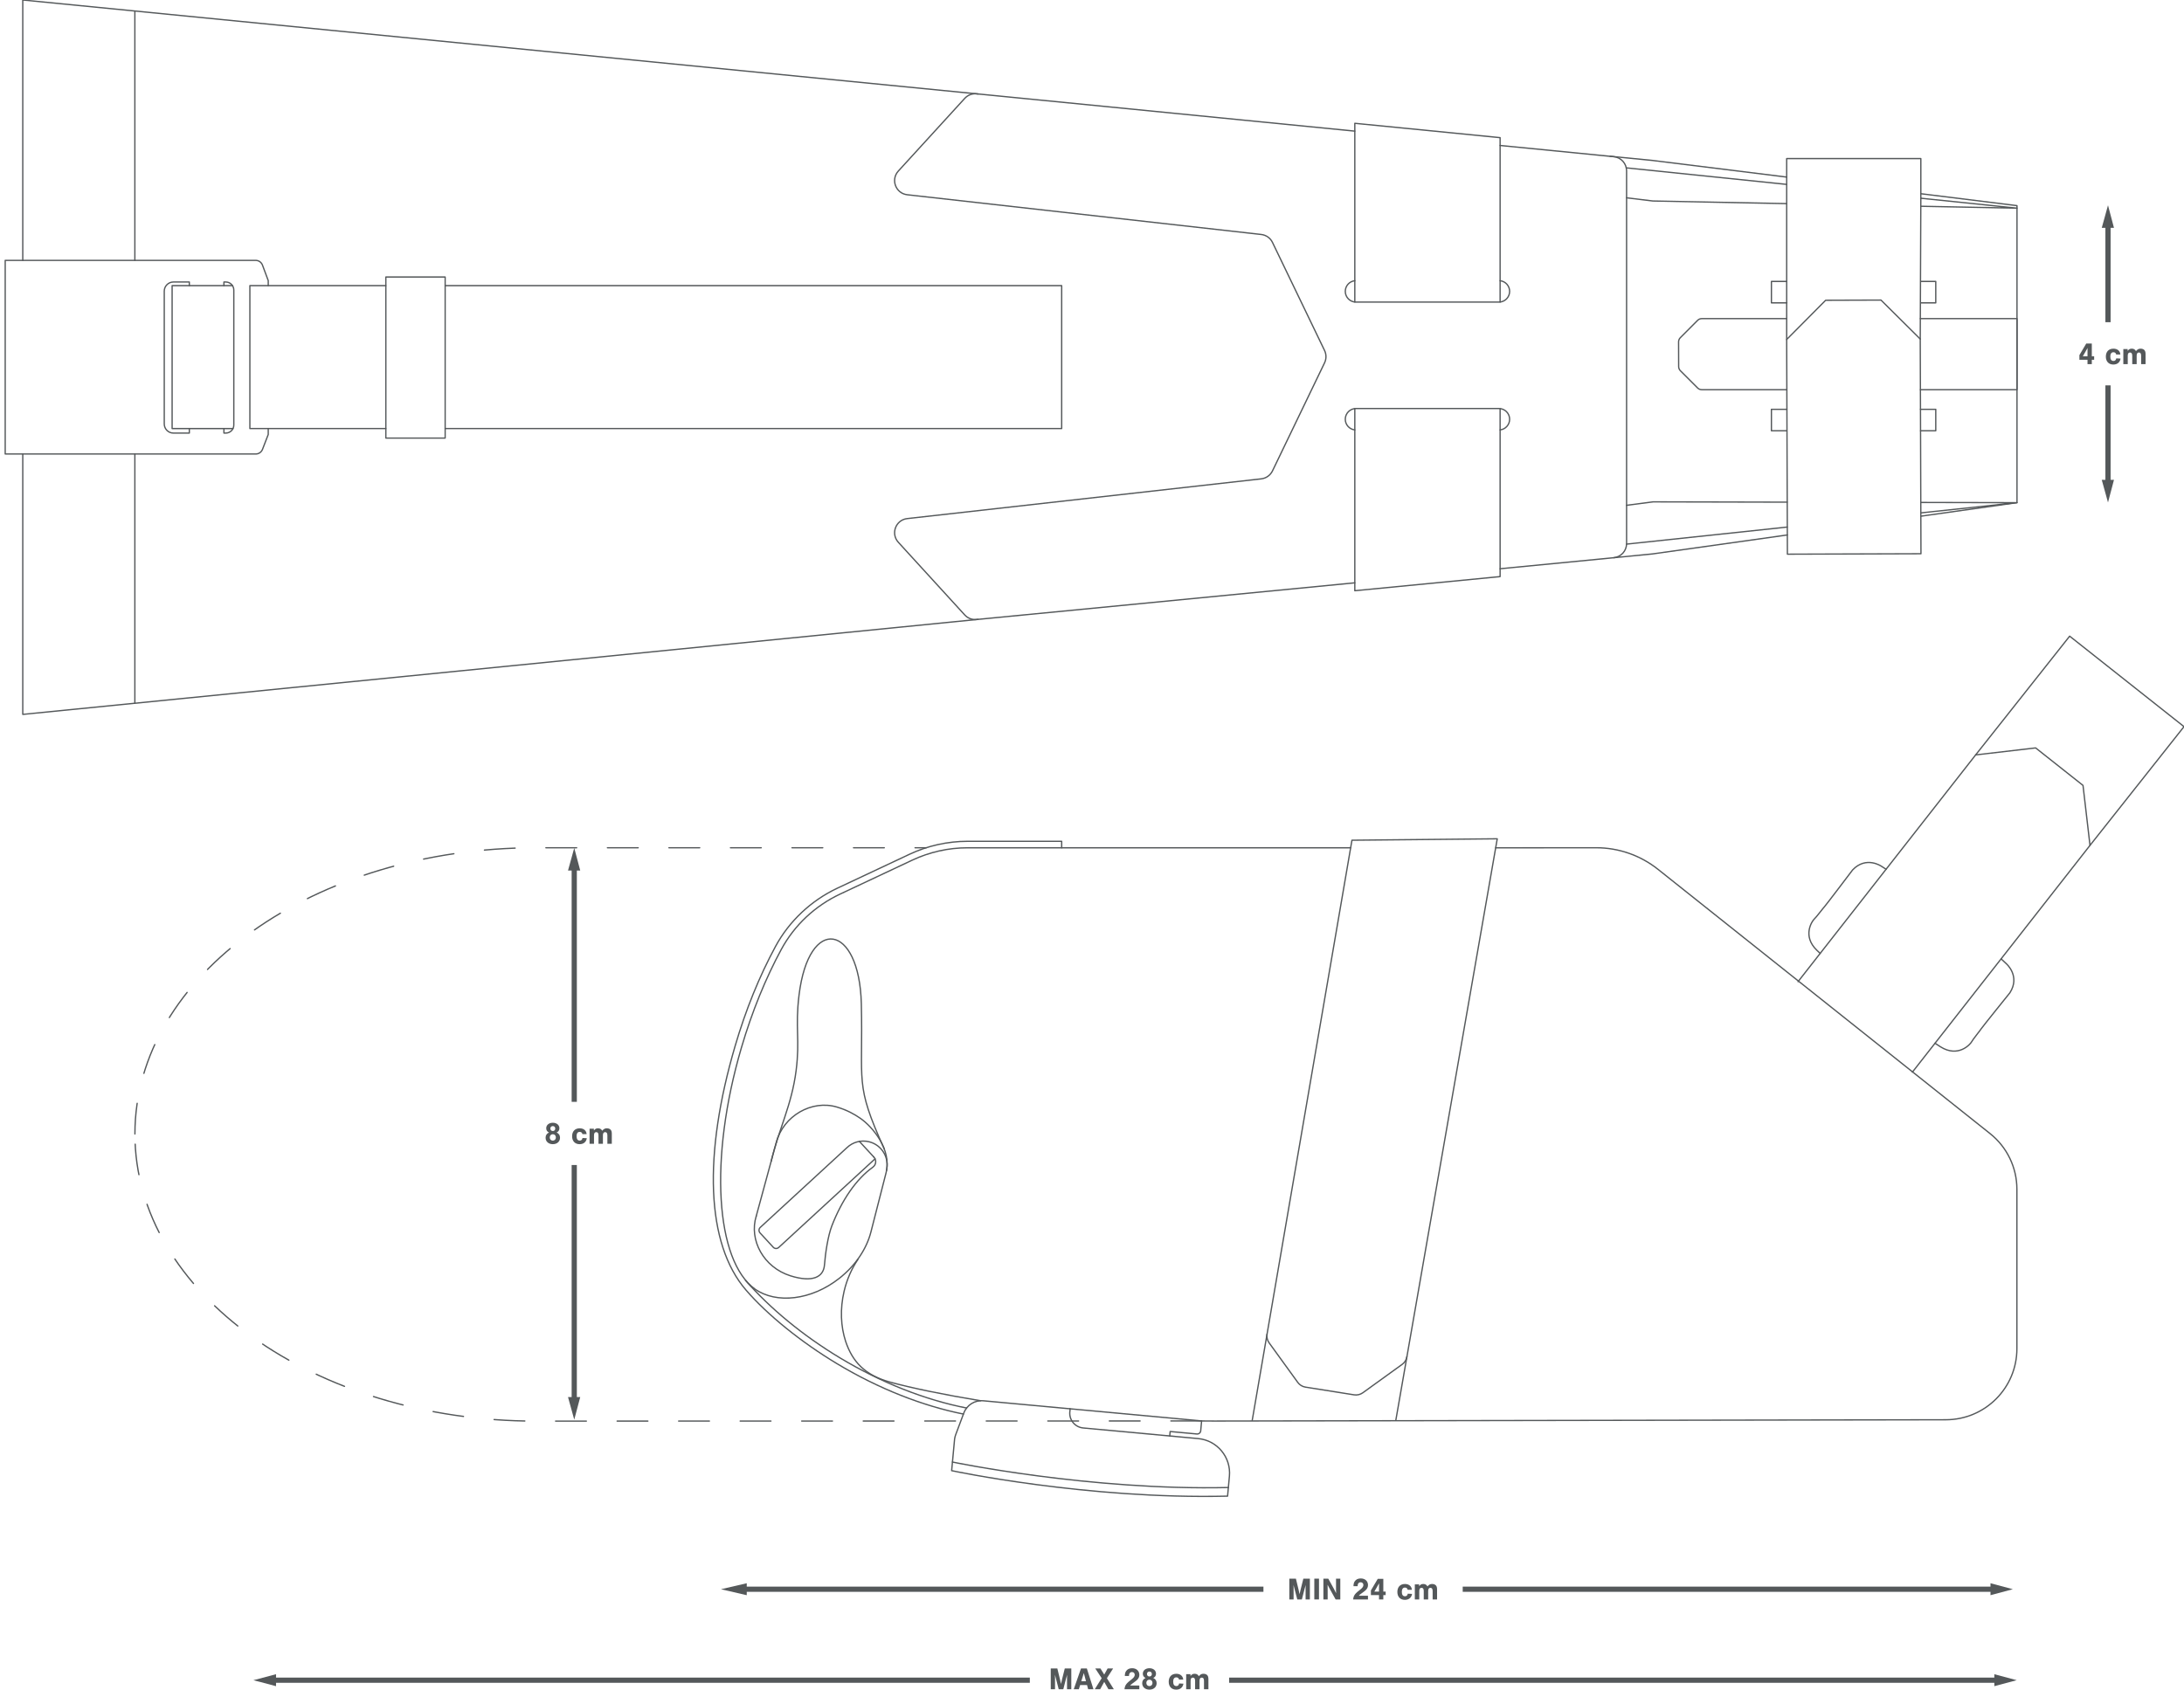 <?xml version="1.0" encoding="UTF-8"?>
<svg id="Layer_1" xmlns="http://www.w3.org/2000/svg" version="1.1" viewBox="0 0 840 650">
  <!-- Generator: Adobe Illustrator 29.5.1, SVG Export Plug-In . SVG Version: 2.1.0 Build 141)  -->
  <defs>
    <style>
      .st0 {
        fill: #54585a;
      }

      .st1 {
        stroke-miterlimit: 10;
        stroke-width: 2px;
      }

      .st1, .st2, .st3 {
        fill: none;
        stroke: #54585a;
      }

      .st4 {
        isolation: isolate;
      }

      .st5 {
        mix-blend-mode: multiply;
      }

      .st2, .st3 {
        stroke-linecap: round;
        stroke-linejoin: round;
        stroke-width: .5px;
      }

      .st3 {
        stroke-dasharray: 11.832 11.832;
      }
    </style>
  </defs>
  <g class="st4">
    <g id="cm_-_2">
      <g>
        <line class="st2" x1="687.394" y1="202.766" x2="625.604" y2="209.327"/>
        <polyline class="st2" points="738.767 193.299 775.768 193.382 738.78 197.31"/>
        <polyline class="st2" points="625.609 194.399 635.816 193.068 687.394 193.184"/>
        <line class="st2" x1="687.2" y1="70.944" x2="625.485" y2="64.578"/>
        <polyline class="st2" points="738.783 79.351 775.768 80.079 738.783 76.264"/>
        <polyline class="st2" points="625.609 76.093 635.705 77.323 687.184 78.336"/>
        <polyline class="st2" points="376.223 36.151 8.758 0 8.758 100.168"/>
        <polyline class="st2" points="687.184 68.127 635.594 61.729 619.262 60.121"/>
        <polyline class="st2" points="738.833 198.577 775.768 193.382 775.768 79.114 738.783 74.527"/>
        <polyline class="st2" points="620.709 214.556 635.594 213.098 687.436 205.806"/>
        <polyline class="st2" points="8.758 174.658 8.758 274.828 376.161 238.283"/>
        <line class="st2" x1="51.87" y1="174.658" x2="51.87" y2="270.583"/>
        <line class="st2" x1="51.87" y1="4.245" x2="51.87" y2="100.168"/>
        <path class="st2" d="M103.168,110.26"/>
        <g>
          <polyline class="st2" points="171.216 109.884 408.339 109.884 408.339 164.871 171.216 164.871"/>
          <polyline class="st2" points="148.403 164.871 96.105 164.871 96.105 109.884 148.403 109.884"/>
          <path class="st2" d="M103.168,109.884v-1.936l-2.222-5.971c-.405-1.087-1.443-1.809-2.603-1.809H2.003v74.49h96.363c1.148,0,2.178-.706,2.592-1.778l2.21-5.727v-2.282M86.125,109.885v-1.394h.712c1.707,0,3.09,1.384,3.09,3.091v51.937c0,1.707-1.384,3.09-3.09,3.09h-.712v-1.737M72.817,164.872v1.738h-6.122c-1.943,0-3.519-1.575-3.519-3.519v-51.081c0-1.943,1.575-3.519,3.519-3.519h6.122v1.394"/>
          <polyline class="st2" points="89.616 164.872 66.2 164.872 66.2 109.885 89.42 109.885"/>
          <rect class="st2" x="148.403" y="106.567" width="22.813" height="61.968"/>
        </g>
        <path class="st2" d="M576.964,218.8l43.745-4.244c2.785-.291,4.9-2.639,4.9-5.439V65.718c0-2.8-2.115-5.148-4.9-5.439h0l-43.745-4.318M521.08,50.446l-145.421-14.351c-1.726-.18-3.435.469-4.606,1.751l-25.536,27.954c-3.014,3.299-1.013,8.624,3.427,9.122l136.159,15.286c1.87.21,3.5,1.366,4.316,3.061l20.028,41.571c.723,1.5.723,3.247,0,4.747l-20.028,41.571c-.817,1.695-2.447,2.851-4.316,3.061l-136.159,15.286c-4.44.499-6.441,5.823-3.427,9.122l25.536,27.954c1.17,1.281,2.88,1.931,4.606,1.751l145.421-14.109M521.08,165.386c-2.061-.228-3.663-1.976-3.663-4.097,0-2.276,1.846-4.122,4.122-4.122h54.966c2.277,0,4.122,1.846,4.122,4.122,0,2.121-1.603,3.868-3.663,4.097M576.964,107.996c2.061.228,3.663,1.976,3.663,4.097,0,2.276-1.846,4.122-4.122,4.122h-54.966c-2.277,0-4.122-1.846-4.122-4.122,0-2.121,1.603-3.868,3.663-4.097"/>
        <g class="st5">
          <g>
            <polyline class="st2" points="687.276 116.514 681.314 116.514 681.314 108.269 687.184 108.269"/>
            <polyline class="st2" points="738.783 108.269 744.525 108.269 744.525 116.514 738.783 116.514"/>
            <polyline class="st2" points="687.249 165.71 681.314 165.71 681.314 157.465 687.274 157.465"/>
            <polyline class="st2" points="738.647 157.465 744.525 157.465 744.525 165.71 738.674 165.71"/>
          </g>
        </g>
        <path class="st2" d="M738.621,149.917h37.147v-27.341h-37.179"/>
        <path class="st2" d="M687.184,122.577h-32.65c-.604,0-1.184.24-1.611.668l-6.651,6.671c-.427.428-.666,1.008-.664,1.613l.029,9.502c.002.601.241,1.177.666,1.601l6.62,6.619c.427.426,1.005.666,1.608.666h32.718"/>
        <g>
          <line class="st2" x1="738.556" y1="130.435" x2="738.783" y2="76.264"/>
          <polyline class="st2" points="738.783 76.264 738.783 61.008 687.184 61.008 687.184 130.607"/>
          <polygon class="st2" points="738.833 213.026 738.556 130.435 723.459 115.439 702.18 115.51 687.184 130.607 687.461 213.198 738.833 213.026"/>
        </g>
      </g>
      <path class="st2" d="M575.864,322.691l-34.743,199.239c-.192,1.187-.847,2.249-1.822,2.953l-15.127,10.921c-.971.701-2.18.989-3.362.802l-18.705-2.963c-1.19-.188-2.256-.843-2.962-1.818l-11.011-15.205c-.707-.976-.996-2.192-.804-3.382l32.652-189.995,55.884-.55v-.002h0Z"/>
      <g>
        <polyline class="st2" points="803.843 325.226 840 279.544 796.021 244.737 759.864 290.419"/>
        <path class="st2" d="M725.42,334.405c-.648-.428-1.252-.814-1.8-1.149,0,0-5.879-4.073-11.086,1.424,0,0-10.343,13.666-10.77,14.084-.429.417-3.253,4.169-3.968,4.793-.714.626-4.839,6.446,1.06,12.086.365.349.772.727,1.217,1.132M744.244,401.337c.764.518,1.464.979,2.08,1.368,6.901,4.355,11.547-1.058,11.982-1.902v-.002c.433-.844,3.386-4.495,3.688-5.011.301-.517,11.05-13.865,11.05-13.865,4.07-6.385-1.307-11.1-1.307-11.1-.594-.585-1.295-1.24-2.077-1.946"/>
        <polyline class="st2" points="735.536 412.457 803.843 325.226 801.157 302.15 782.94 287.732 759.864 290.419 691.558 377.649"/>
      </g>
      <line class="st2" x1="487.328" y1="513.238" x2="481.626" y2="546.415"/>
      <line class="st2" x1="541.121" y1="521.93" x2="536.859" y2="546.368"/>
      <g>
        <path class="st2" d="M449.899,552.43l.158-1.712,10.287.95c.74.068,1.397-.477,1.465-1.217l.351-3.797-50.705-4.684"/>
        <path class="st2" d="M472.141,575.58c-54.141,1.291-106.12-9.803-106.12-9.803l1.135-12.202c.08-.554.221-1.11.426-1.66l3.114-8.308c1.156-3.084,4.232-5.012,7.511-4.709l33.399,3.085-.124,1.038c-.378,3.176,1.938,6.039,5.122,6.333l44.214,4.084c7.32.676,12.706,7.159,12.03,14.479l-.708,7.662h.001Z"/>
        <path class="st2" d="M472.448,572.265c-53.193,1.224-106.12-9.803-106.12-9.803"/>
      </g>
      <g>
        <g>
          <line class="st1" x1="104.567" y1="646.388" x2="396.088" y2="646.388"/>
          <polygon class="st0" points="106.167 648.688 97.467 646.388 106.167 644.088 106.167 648.688"/>
        </g>
        <g>
          <line class="st1" x1="768.555" y1="646.388" x2="472.734" y2="646.388"/>
          <polygon class="st0" points="767.055 644.088 775.655 646.388 767.055 648.688 767.055 644.088"/>
        </g>
      </g>
      <g>
        <g>
          <line class="st1" x1="285.612" y1="611.388" x2="485.938" y2="611.388"/>
          <polygon class="st0" points="287.212 613.688 277.285 611.388 287.212 609.088 287.212 613.688"/>
        </g>
        <g>
          <line class="st1" x1="767.075" y1="611.388" x2="562.584" y2="611.388"/>
          <polygon class="st0" points="765.575 609.088 774.175 611.388 765.575 613.688 765.575 609.088"/>
        </g>
      </g>
      <g>
        <path class="st0" d="M407.194,649.864l-1.104-4.258c-.084-.359-.156-.611-.204-.779-.06-.252-.072-.3-.144-.528.023.288.023.492.023.624l.013.768v4.174h-1.644v-8h2.53l1.02,4.187c.156.623.288,1.283.384,1.811.036-.156.048-.24.048-.252l.132-.516c.024-.144.072-.324.12-.54.061-.252.12-.503.12-.527l1.044-4.162h2.506v8h-1.643v-4.174l.012-.768c0-.156,0-.336.024-.624-.132.48-.216.804-.252.912-.072.216-.108.372-.12.384l-1.092,4.27h-1.774v-.002Z"/>
        <path class="st0" d="M415.439,648.257l-.504,1.607h-1.955l2.795-8h2.242l2.543,8h-2.039l-.432-1.607h-2.65ZM416.854,643.651l-.972,3.131h1.812l-.84-3.131h0Z"/>
        <path class="st0" d="M428.396,649.864h-2.087l-1.607-2.818-1.559,2.818h-2.075l2.65-4.246-2.471-3.754h1.991l1.463,2.352,1.308-2.352h2.123l-2.399,3.754,2.663,4.246Z"/>
        <path class="st0" d="M438.199,649.864h-5.708c.191-1.571.659-2.219,2.818-3.862.791-.611,1.127-1.127,1.127-1.703,0-.623-.432-1.043-1.067-1.043-.443,0-.804.216-.983.588-.096.204-.144.443-.168.911h-1.595c.023-.827.155-1.367.455-1.823.504-.768,1.283-1.151,2.351-1.151,1.655,0,2.783,1.044,2.783,2.555,0,.756-.276,1.367-.912,1.979-.3.287-.527.455-1.619,1.247-.587.42-.791.6-.983.863h3.502v1.439h-.001Z"/>
        <path class="st0" d="M444.86,647.537c0,1.476-1.127,2.483-2.771,2.483-1.655,0-2.782-1.008-2.782-2.483,0-.936.432-1.595,1.307-2.003-.719-.335-1.067-.887-1.067-1.643,0-1.235,1.044-2.111,2.543-2.111,1.487,0,2.53.876,2.53,2.111,0,.756-.359,1.308-1.067,1.643.876.408,1.308,1.067,1.308,2.003h-.001ZM440.902,647.429c0,.72.492,1.235,1.188,1.235.672,0,1.176-.516,1.176-1.224,0-.731-.48-1.247-1.188-1.247-.684,0-1.176.516-1.176,1.235h0ZM441.142,644.011c0,.563.384.947.947.947.552,0,.936-.384.936-.936,0-.588-.372-.959-.947-.959-.563,0-.936.384-.936.947h0Z"/>
        <path class="st0" d="M453.476,646.158c-.096-.552-.479-.863-1.056-.863-.779,0-1.199.588-1.199,1.643,0,1.116.42,1.703,1.212,1.703.611,0,.947-.312,1.079-.995l1.655.084c-.24,1.463-1.248,2.291-2.783,2.291-1.763,0-2.878-1.176-2.878-3.034,0-1.92,1.104-3.07,2.938-3.07,1.511,0,2.543.863,2.65,2.242h-1.619,0Z"/>
        <path class="st0" d="M457.881,644.071v.695c.539-.659.899-.851,1.595-.851.743,0,1.271.3,1.607.935.623-.707,1.055-.935,1.799-.935.6,0,1.104.191,1.439.539.323.348.455.815.455,1.56v3.85h-1.703v-3.19c0-.888-.264-1.283-.852-1.283-.6,0-.863.396-.863,1.283v3.19h-1.703v-3.19c0-.888-.264-1.283-.863-1.283-.588,0-.863.396-.863,1.283v3.19h-1.703v-5.793h1.655Z"/>
      </g>
      <g>
        <path class="st0" d="M498.951,615.322l-1.104-4.258c-.084-.359-.156-.611-.204-.779-.06-.252-.072-.3-.144-.528.023.288.023.492.023.624l.013.768v4.174h-1.644v-8h2.53l1.02,4.187c.156.623.288,1.283.384,1.811.036-.156.048-.24.048-.252l.132-.516c.024-.144.072-.324.12-.54.061-.252.12-.503.12-.527l1.044-4.162h2.506v8h-1.643v-4.174l.012-.768c0-.156,0-.336.024-.624-.132.48-.216.804-.252.912-.072.216-.108.372-.12.384l-1.092,4.27h-1.774v-.002Z"/>
        <path class="st0" d="M507.304,615.322h-1.799v-8h1.799v8Z"/>
        <path class="st0" d="M513.699,615.322l-2.267-4.09-.827-1.559c.023.419.023.719.023.959.012.432.012.899.012,1.403v3.286h-1.643v-8h1.871l2.207,3.982c.312.6.516,1.02.815,1.619-.024-.324-.024-.54-.024-.78l-.012-.6v-4.222h1.643v8h-1.799v.002Z"/>
        <path class="st0" d="M526.142,615.322h-5.708c.191-1.571.659-2.219,2.818-3.862.791-.611,1.127-1.127,1.127-1.703,0-.623-.432-1.043-1.067-1.043-.443,0-.804.216-.983.588-.096.204-.144.443-.168.911h-1.595c.023-.827.155-1.367.455-1.823.504-.768,1.283-1.151,2.351-1.151,1.655,0,2.783,1.044,2.783,2.555,0,.756-.276,1.367-.912,1.979-.3.287-.527.455-1.619,1.247-.587.42-.791.6-.983.863h3.502v1.439h-.001Z"/>
        <path class="st0" d="M527.273,613.655v-1.799l2.627-4.45h2.146v4.894h.899v1.355h-.899v1.667h-1.655v-1.667h-3.118ZM530.391,610.705c0-.312,0-.636.013-.972,0-.264,0-.384.023-.611-.119.191-.228.371-.336.563-.119.204-.239.42-.251.432-.072.144-.156.3-.24.443l-1.008,1.739h1.799v-1.595h0Z"/>
        <path class="st0" d="M541.418,611.616c-.096-.552-.479-.863-1.056-.863-.779,0-1.199.588-1.199,1.643,0,1.116.42,1.703,1.212,1.703.611,0,.947-.312,1.079-.995l1.655.084c-.24,1.463-1.248,2.291-2.783,2.291-1.763,0-2.878-1.176-2.878-3.034,0-1.92,1.104-3.07,2.938-3.07,1.511,0,2.542.863,2.65,2.242h-1.619.001Z"/>
        <path class="st0" d="M545.824,609.529v.695c.539-.659.899-.851,1.595-.851.743,0,1.271.3,1.607.935.623-.707,1.055-.935,1.799-.935.6,0,1.104.191,1.439.539.323.348.455.815.455,1.56v3.85h-1.703v-3.19c0-.888-.264-1.283-.852-1.283-.6,0-.863.396-.863,1.283v3.19h-1.703v-3.19c0-.888-.264-1.283-.863-1.283-.588,0-.863.396-.863,1.283v3.19h-1.703v-5.793h1.655,0Z"/>
      </g>
      <g>
        <line class="st1" x1="220.866" y1="333.906" x2="220.866" y2="423.888"/>
        <polygon class="st0" points="218.466 334.906 220.866 326.206 223.166 334.906 218.466 334.906"/>
        <g>
          <line class="st1" x1="220.866" y1="539.06" x2="220.866" y2="448.191"/>
          <polygon class="st0" points="223.166 537.46 220.866 546.16 218.466 537.46 223.166 537.46"/>
        </g>
      </g>
      <g>
        <path class="st0" d="M215.396,437.691c0,1.476-1.127,2.483-2.771,2.483-1.655,0-2.782-1.008-2.782-2.483,0-.936.432-1.595,1.307-2.003-.719-.335-1.067-.887-1.067-1.643,0-1.235,1.044-2.111,2.543-2.111,1.487,0,2.53.876,2.53,2.111,0,.756-.359,1.308-1.067,1.643.876.408,1.308,1.067,1.308,2.003h-.001ZM211.438,437.584c0,.72.492,1.235,1.188,1.235.672,0,1.176-.516,1.176-1.224,0-.731-.48-1.247-1.188-1.247-.684,0-1.176.516-1.176,1.235h0ZM211.678,434.166c0,.563.384.947.947.947.552,0,.936-.384.936-.936,0-.588-.372-.959-.947-.959-.563,0-.936.384-.936.947h0Z"/>
        <path class="st0" d="M224.012,436.312c-.096-.552-.479-.863-1.056-.863-.779,0-1.199.588-1.199,1.643,0,1.116.42,1.703,1.212,1.703.611,0,.947-.312,1.079-.995l1.655.084c-.24,1.463-1.248,2.291-2.783,2.291-1.763,0-2.878-1.176-2.878-3.034,0-1.92,1.104-3.07,2.938-3.07,1.511,0,2.543.863,2.65,2.242h-1.619.001Z"/>
        <path class="st0" d="M228.417,434.225v.695c.539-.659.899-.851,1.595-.851.743,0,1.271.3,1.607.935.623-.707,1.055-.935,1.799-.935.6,0,1.104.191,1.439.539.323.348.455.815.455,1.56v3.85h-1.703v-3.19c0-.888-.264-1.283-.852-1.283-.6,0-.863.396-.863,1.283v3.19h-1.703v-3.19c0-.888-.264-1.283-.863-1.283-.588,0-.863.396-.863,1.283v3.19h-1.703v-5.793h1.655Z"/>
      </g>
      <g>
        <line class="st1" x1="810.768" y1="86.66" x2="810.768" y2="123.952"/>
        <polygon class="st0" points="808.368 87.66 810.768 78.96 813.068 87.66 808.368 87.66"/>
        <g>
          <line class="st1" x1="810.768" y1="186.199" x2="810.768" y2="148.255"/>
          <polygon class="st0" points="813.068 184.599 810.768 193.299 808.368 184.599 813.068 184.599"/>
        </g>
      </g>
      <g>
        <path class="st0" d="M799.769,138.415v-1.799l2.627-4.45h2.146v4.894h.899v1.355h-.899v1.667h-1.655v-1.667h-3.118ZM802.887,135.465c0-.312,0-.636.013-.972,0-.264,0-.384.023-.611-.12.191-.228.371-.336.563-.119.204-.239.42-.251.432-.072.144-.156.3-.24.443l-1.008,1.739h1.799v-1.595h0Z"/>
        <path class="st0" d="M813.914,136.376c-.096-.552-.479-.863-1.056-.863-.779,0-1.199.588-1.199,1.643,0,1.116.42,1.703,1.212,1.703.611,0,.947-.312,1.079-.995l1.655.084c-.24,1.463-1.248,2.291-2.783,2.291-1.763,0-2.878-1.176-2.878-3.034,0-1.92,1.104-3.07,2.938-3.07,1.511,0,2.543.863,2.65,2.242h-1.619.001Z"/>
        <path class="st0" d="M818.32,134.289v.695c.539-.659.899-.851,1.595-.851.743,0,1.271.3,1.607.935.623-.707,1.055-.935,1.799-.935.6,0,1.104.191,1.439.539.323.348.455.815.455,1.56v3.85h-1.703v-3.19c0-.888-.264-1.283-.852-1.283-.6,0-.863.396-.863,1.283v3.19h-1.703v-3.19c0-.888-.264-1.283-.863-1.283-.588,0-.863.396-.863,1.283v3.19h-1.703v-5.793h1.655,0Z"/>
      </g>
      <polyline class="st2" points="521.08 157.192 521.08 227.257 576.964 221.82 576.964 157.206"/>
      <polyline class="st2" points="521.08 116.189 521.08 47.437 576.964 52.955 576.964 116.21"/>
      <path class="st3" d="M51.891,436.247c0-61.009,69.05-110.109,154.228-110.109h150.095"/>
      <path class="st3" d="M462.16,546.654l-256.041.06c-85.178,0-154.228-49.458-154.228-110.467"/>
      <path class="st2" d="M377.119,538.879c-13.894-2.299-26.553-4.884-34.875-7.188-9.684-2.681-14.384-7.892-16.981-15.591-1.912-5.81-2.209-12.533-.608-19.344,1.072-4.558,2.912-8.69,5.301-12.228"/>
      <path class="st2" d="M575.258,326.166l38.664-.028c8.634-.003,17.013,2.923,23.768,8.3h0l127.727,101.672c6.517,5.187,10.314,13.063,10.314,21.392v61.347c0,15.091-12.227,27.328-27.318,27.342l-281.254.496c-1.652,0-3.318-.011-4.998-.031"/>
      <line class="st2" x1="330.527" y1="439.111" x2="336.041" y2="445.073"/>
      <path class="st2" d="M336.558,445.809l-37.049,34.099c-.61.561-1.558.522-2.119-.088l-5.067-5.505c-.561-.61-.522-1.559.088-2.12l33.33-30.669c2.206-2.113,5.421-3.072,8.598-2.258,4.89,1.253,7.838,6.233,6.585,11.123"/>
      <line class="st2" x1="290.865" y1="467.826" x2="298.586" y2="439.456"/>
      <path class="st2" d="M298.586,439.456c2.718-10.197,13.687-16.49,23.384-13.542,3.858,1.173,6.604,2.693,9.009,4.367,4.412,3.071,12.142,11.837,9.791,21.009l-5.79,22.626c-1.623,6.395-5.827,12.881-12.191,17.883-10.779,8.471-24.213,9.894-32.42,4.127h0c-15.139-10.961-17.759-50.083-5.248-92.755,4.131-14.091,9.442-26.964,15.375-37.927,5.05-9.331,13.002-16.758,22.603-21.274l27.759-13.058c6.658-3.132,13.925-4.756,21.283-4.756h147.339"/>
      <path class="st2" d="M336.041,445.073c.475.475.768,1.13.768,1.855,0,.866-.442,1.61-1.089,2.088l.005.008c-6.406,4.553-11.951,12.696-15.785,22.586-1.491,3.848-2.491,10.498-2.839,15.059s-4.436,6.86-13.068,4.152c-10.331-3.241-16.033-13.746-13.17-22.995"/>
      <path class="st2" d="M340.082,441.966c-11.501-25.343-8.052-24.999-8.803-55.859s-20.198-34.207-23.958-3.271c-1.557,12.805.423,16.899-1.129,29.07-1.694,13.28-6.662,22.517-9.603,34.894"/>
      <path class="st2" d="M370.548,544.006c-15.588-3.123-32.426-9.632-48.77-19.473-13.69-8.244-26.542-18.628-34.792-28.156-15.503-17.905-16.502-52.168-4.264-93.908,4.09-13.952,9.331-26.876,15.575-38.414,5.235-9.672,13.665-17.608,23.737-22.346l27.759-13.058c6.943-3.267,14.671-4.994,22.348-4.994h36.198v2.5"/>
      <path class="st2" d="M371.774,541.681c-15.914-3.105-32.891-9.767-48.707-19.29-14.486-8.722-26.815-19.028-36.34-29.801"/>
    </g>
  </g>
</svg>
